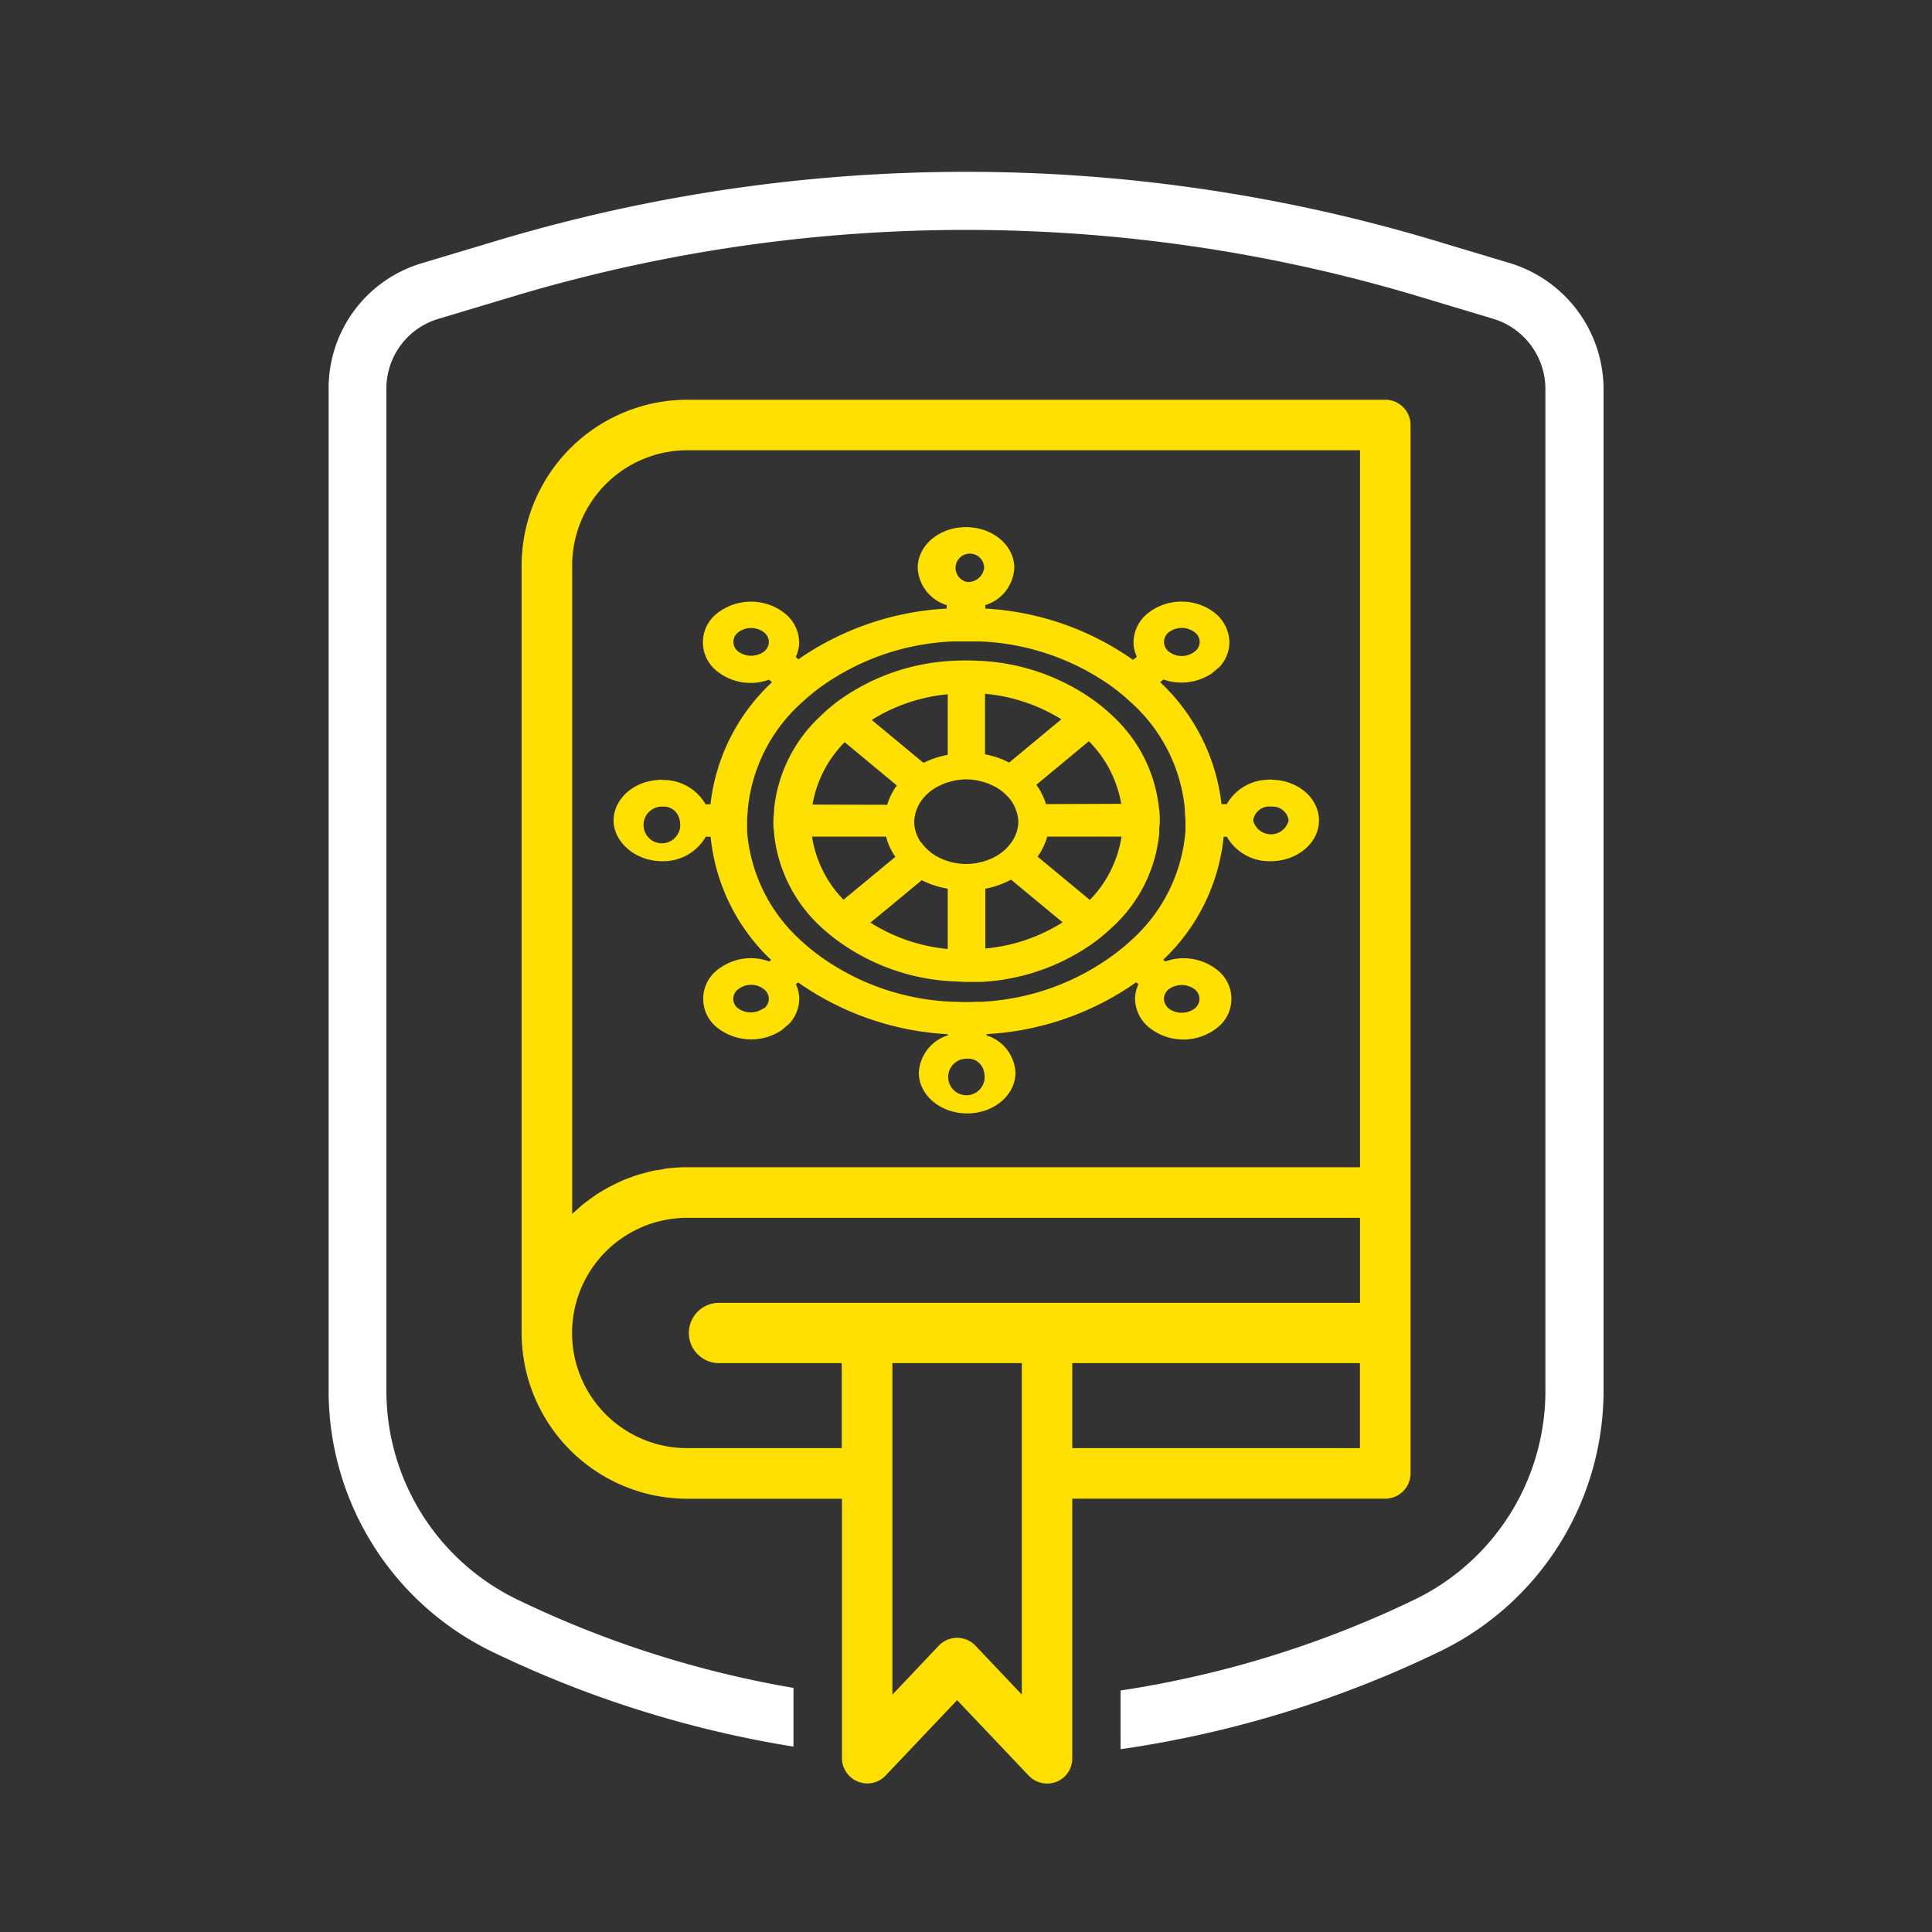 <svg id="Layer_1" data-name="Layer 1" xmlns="http://www.w3.org/2000/svg" viewBox="0 0 200 200">
  <rect x="0" y="0" width="200" height="200" fill="#333333" stroke="none"/>
  <defs>
    <style>
      .cls-1 {
        fill: #fff;
      }

      .cls-2 {
        fill: #ffe000;
      }
    </style>
  </defs>
  <g>
    <path class="cls-1" d="M156.31,27.24l-8.26-2.48a169,169,0,0,0-96.09,0l-8.27,2.48a13.49,13.49,0,0,0-9.67,13V144.1a30,30,0,0,0,16.75,26.8,112.88,112.88,0,0,0,31.37,9.91v-6.08a107,107,0,0,1-28.74-9.22A24,24,0,0,1,40,144.1V40.24A7.52,7.52,0,0,1,45.41,33l8.27-2.48a163,163,0,0,1,92.64,0L154.58,33a7.61,7.61,0,0,1,5.4,7.25V144.1a24,24,0,0,1-13.38,21.41A106.75,106.75,0,0,1,116,175v6.08a112.85,112.85,0,0,0,33.21-10.2A30,30,0,0,0,166,144.1V40.24A13.67,13.67,0,0,0,156.31,27.24Z"/>
    <path class="cls-2" d="M143.41,41.38H71.13A17.18,17.18,0,0,0,54,58.54V138a17.17,17.17,0,0,0,17.16,17.15h16V182a2.63,2.63,0,0,0,2.63,2.62,2.57,2.57,0,0,0,1.89-.82L99.08,176l7.42,7.82a2.64,2.64,0,0,0,2.87.63A2.6,2.6,0,0,0,111,182V155.14h32.4a2.62,2.62,0,0,0,2.62-2.61V44A2.62,2.62,0,0,0,143.41,41.38ZM111,141.11h29.78v8.8H111ZM92.38,152.53V141.11h13.4v34.32l-4.8-5.07a2.63,2.63,0,0,0-3.8,0l-4.8,5.07ZM69.44,120.92c-.35,0-.68.09-1,.15s-.42.05-.62.09c-.41.08-.81.19-1.21.3l-.39.1c-.41.12-.8.27-1.2.42l-.36.13c-.37.16-.73.33-1.09.51l-.41.2c-.32.17-.63.36-.94.54s-.34.2-.5.31-.52.37-.78.56-.39.28-.57.43-.43.37-.64.56l-.5.44V58.54A11.93,11.93,0,0,1,71.13,46.61h69.66v74.22H71.13A15.81,15.81,0,0,0,69.44,120.92Zm1.69,5.15h69.66v8.8H74.43a3.12,3.12,0,0,0,0,6.24H87.14v8.8h-16a11.92,11.92,0,1,1,0-23.84Zm60.54-45.35a.9.9,0,0,0-.43,0A5,5,0,0,0,127,83.24h-.55a20.49,20.49,0,0,0-6.35-12.62l.33-.28a5.65,5.65,0,0,0,5-.62h0l.32-.26.12-.11.34-.28,0,0a3.79,3.79,0,0,0,1.06-2.6,4,4,0,0,0-1.49-3,5.51,5.51,0,0,0-3.46-1.19h0a5.53,5.53,0,0,0-3.49,1.2,3.92,3.92,0,0,0-1.49,3,3.44,3.44,0,0,0,.35,1.51l-.4.32A29.34,29.34,0,0,0,102,63v-.36a4.24,4.24,0,0,0,3-3.86c0-2.32-2.23-4.21-5-4.21s-5,1.89-5,4.21a4.25,4.25,0,0,0,3,3.86V63a29.7,29.7,0,0,0-15.35,5.25L82.38,68a3.61,3.61,0,0,0,.35-1.51,3.92,3.92,0,0,0-1.49-3,5.68,5.68,0,0,0-7,0,3.79,3.79,0,0,0,0,6,5.57,5.57,0,0,0,5.37.87l.31.26a20.38,20.38,0,0,0-6.37,12.64h-.51a5.05,5.05,0,0,0-4.44-2.52.94.94,0,0,0-.44,0c-2.61.14-4.64,2-4.64,4.2s2.23,4.21,5,4.21a5.06,5.06,0,0,0,4.54-2.53h.5a20.35,20.35,0,0,0,6.26,12.75l-.18.16a5.56,5.56,0,0,0-5.37.87,3.79,3.79,0,0,0,0,6,5.69,5.69,0,0,0,6.64.25l0,0,.32-.27.14-.13.31-.25,0,0a3.86,3.86,0,0,0,1.06-2.6,3.55,3.55,0,0,0-.35-1.51l.23-.19a29.72,29.72,0,0,0,15.5,5.36v.12a4.27,4.27,0,0,0-3,3.87c0,2.32,2.24,4.21,5,4.21s5-1.89,5-4.21a4.26,4.26,0,0,0-3-3.87v-.13a29.63,29.63,0,0,0,15.49-5.36l.24.2a3.61,3.61,0,0,0-.35,1.51,3.89,3.89,0,0,0,1.5,3,5.66,5.66,0,0,0,7,0,3.79,3.79,0,0,0,0-6,5.6,5.6,0,0,0-5.37-.87l-.21-.18a20.28,20.28,0,0,0,6.25-12.73H127a5.06,5.06,0,0,0,4.54,2.53c2.75,0,5-1.89,5-4.21S134.36,80.76,131.67,80.72Zm1.73,4.21a1.89,1.89,0,0,1-3.67,0,1.67,1.67,0,0,1,1.83-1.43h.13A1.66,1.66,0,0,1,133.4,84.93ZM120.49,103.4a1.3,1.3,0,0,1,.51-1,2.27,2.27,0,0,1,2.66,0,1.3,1.3,0,0,1,.51,1,1.28,1.28,0,0,1-.5,1,2.28,2.28,0,0,1-2.56.09l-.1-.08A1.34,1.34,0,0,1,120.49,103.4Zm-40.9,0a1.3,1.3,0,0,1-.51,1l-.07,0a2.26,2.26,0,0,1-2.58,0,1.22,1.22,0,0,1,0-2,2.08,2.08,0,0,1,1.32-.45,2.11,2.11,0,0,1,1.34.46A1.28,1.28,0,0,1,79.59,103.4Zm0-36.95a1.28,1.28,0,0,1-.5,1,2.27,2.27,0,0,1-2.67,0,1.28,1.28,0,0,1-.5-1,1.23,1.23,0,0,1,.51-1,2.22,2.22,0,0,1,2.65,0A1.29,1.29,0,0,1,79.59,66.45Zm40.91,0a1.25,1.25,0,0,1,.5-1h0a2.21,2.21,0,0,1,2.67,0,1.22,1.22,0,0,1,0,2,2.14,2.14,0,0,1-1.33.46,2.23,2.23,0,0,1-1.34-.45A1.28,1.28,0,0,1,120.5,66.46Zm-19.06,37.25-.33,0a18.57,18.57,0,0,1-2.11,0l-.36,0A25.08,25.08,0,0,1,84.91,99a21.25,21.25,0,0,1-2-1.64,17,17,0,0,1-5.57-11.26l0-.38c0-.21,0-.43,0-.66a10.15,10.15,0,0,1,.07-1.1v-.15a17,17,0,0,1,5.68-11.16,20.14,20.14,0,0,1,2-1.63,25.25,25.25,0,0,1,13.58-4.62l.35,0c.34,0,.69,0,1,0s.73,0,1.09,0l.33,0A25.22,25.22,0,0,1,115,71a21.79,21.79,0,0,1,2,1.64,17,17,0,0,1,5.66,11.14l0,.21c0,.35.06.69.06,1s0,.49,0,.73l0,.31a17,17,0,0,1-5.55,11.25,22.83,22.83,0,0,1-2,1.64A25.08,25.08,0,0,1,101.44,103.71Zm-1.39-43.47a1.48,1.48,0,1,1,1.83-1.43A1.67,1.67,0,0,1,100.05,60.24Zm1.83,50.81a1.89,1.89,0,1,1-1.84-1.44A1.68,1.68,0,0,1,101.88,111.05ZM70.36,84.93a1.9,1.9,0,1,1-1.84-1.43h.13A1.66,1.66,0,0,1,70.36,84.93ZM120,86c0-.33.06-.67.06-1s0-.88-.08-1.31a15.15,15.15,0,0,0-4.88-9.65A17.91,17.91,0,0,0,113,72.33a22.08,22.08,0,0,0-11.52-3.92h-.16a23.17,23.17,0,0,0-2.76,0,22,22,0,0,0-11.49,3.94A17.27,17.27,0,0,0,85,74.07a15.24,15.24,0,0,0-4.86,9.63c0,.43-.08.86-.08,1.31s0,.66.06,1v.15a15.24,15.24,0,0,0,4.77,9.71A19.55,19.55,0,0,0,87,97.59a22.08,22.08,0,0,0,11.64,4c.48,0,1,.06,1.45.06s.86,0,1.29,0h.14a22,22,0,0,0,11.62-4,19.94,19.94,0,0,0,2.07-1.73,15.09,15.09,0,0,0,4.8-9.72ZM92.69,88.7l-5.37,4.44a12,12,0,0,1-3.26-6.53h7.67A6.3,6.3,0,0,0,92.69,88.7Zm15.59-5.46a6.73,6.73,0,0,0-1-2l5.44-4.51a12.1,12.1,0,0,1,3.35,6.48Zm-12.92,4A3.86,3.86,0,0,1,94.77,86a3.42,3.42,0,0,1-.13-.93,3.65,3.65,0,0,1,.21-1.15,4,4,0,0,1,.6-1.13,5,5,0,0,1,1.88-1.49,6,6,0,0,1,1.39-.47,6.35,6.35,0,0,1,1.31-.15,6.16,6.16,0,0,1,1.34.16,6,6,0,0,1,1.37.47,5,5,0,0,1,1.87,1.49,3.93,3.93,0,0,1,.59,1.13,3.58,3.58,0,0,1,.22,1.14,3.5,3.5,0,0,1-.14.93,3.81,3.81,0,0,1-.57,1.19h0a5,5,0,0,1-1.81,1.56,6.16,6.16,0,0,1-1.53.54,6.78,6.78,0,0,1-1.34.15,6.29,6.29,0,0,1-1.31-.14,6.14,6.14,0,0,1-1.56-.55A4.92,4.92,0,0,1,95.36,87.19Zm6.61-9.1V71.82a18.07,18.07,0,0,1,7.9,2.64l-5.4,4.48A9.34,9.34,0,0,0,102,78.09Zm-3.86,0a9.74,9.74,0,0,0-2.51.83l-5.36-4.44a18,18,0,0,1,7.87-2.66Zm-14,5.15a12.08,12.08,0,0,1,3.33-6.46l5.4,4.48a6.61,6.61,0,0,0-1,2Zm14,8.77v6.18a18.08,18.08,0,0,1-8-2.73l5.31-4.39A9.62,9.62,0,0,0,98.11,92ZM102,92a9.25,9.25,0,0,0,2.66-.94L110,95.48a18,18,0,0,1-8,2.71Zm14.1-5.39a12,12,0,0,1-3.28,6.55l-5.41-4.48a6.72,6.72,0,0,0,1-2.07Z"/>
  </g>
</svg>
